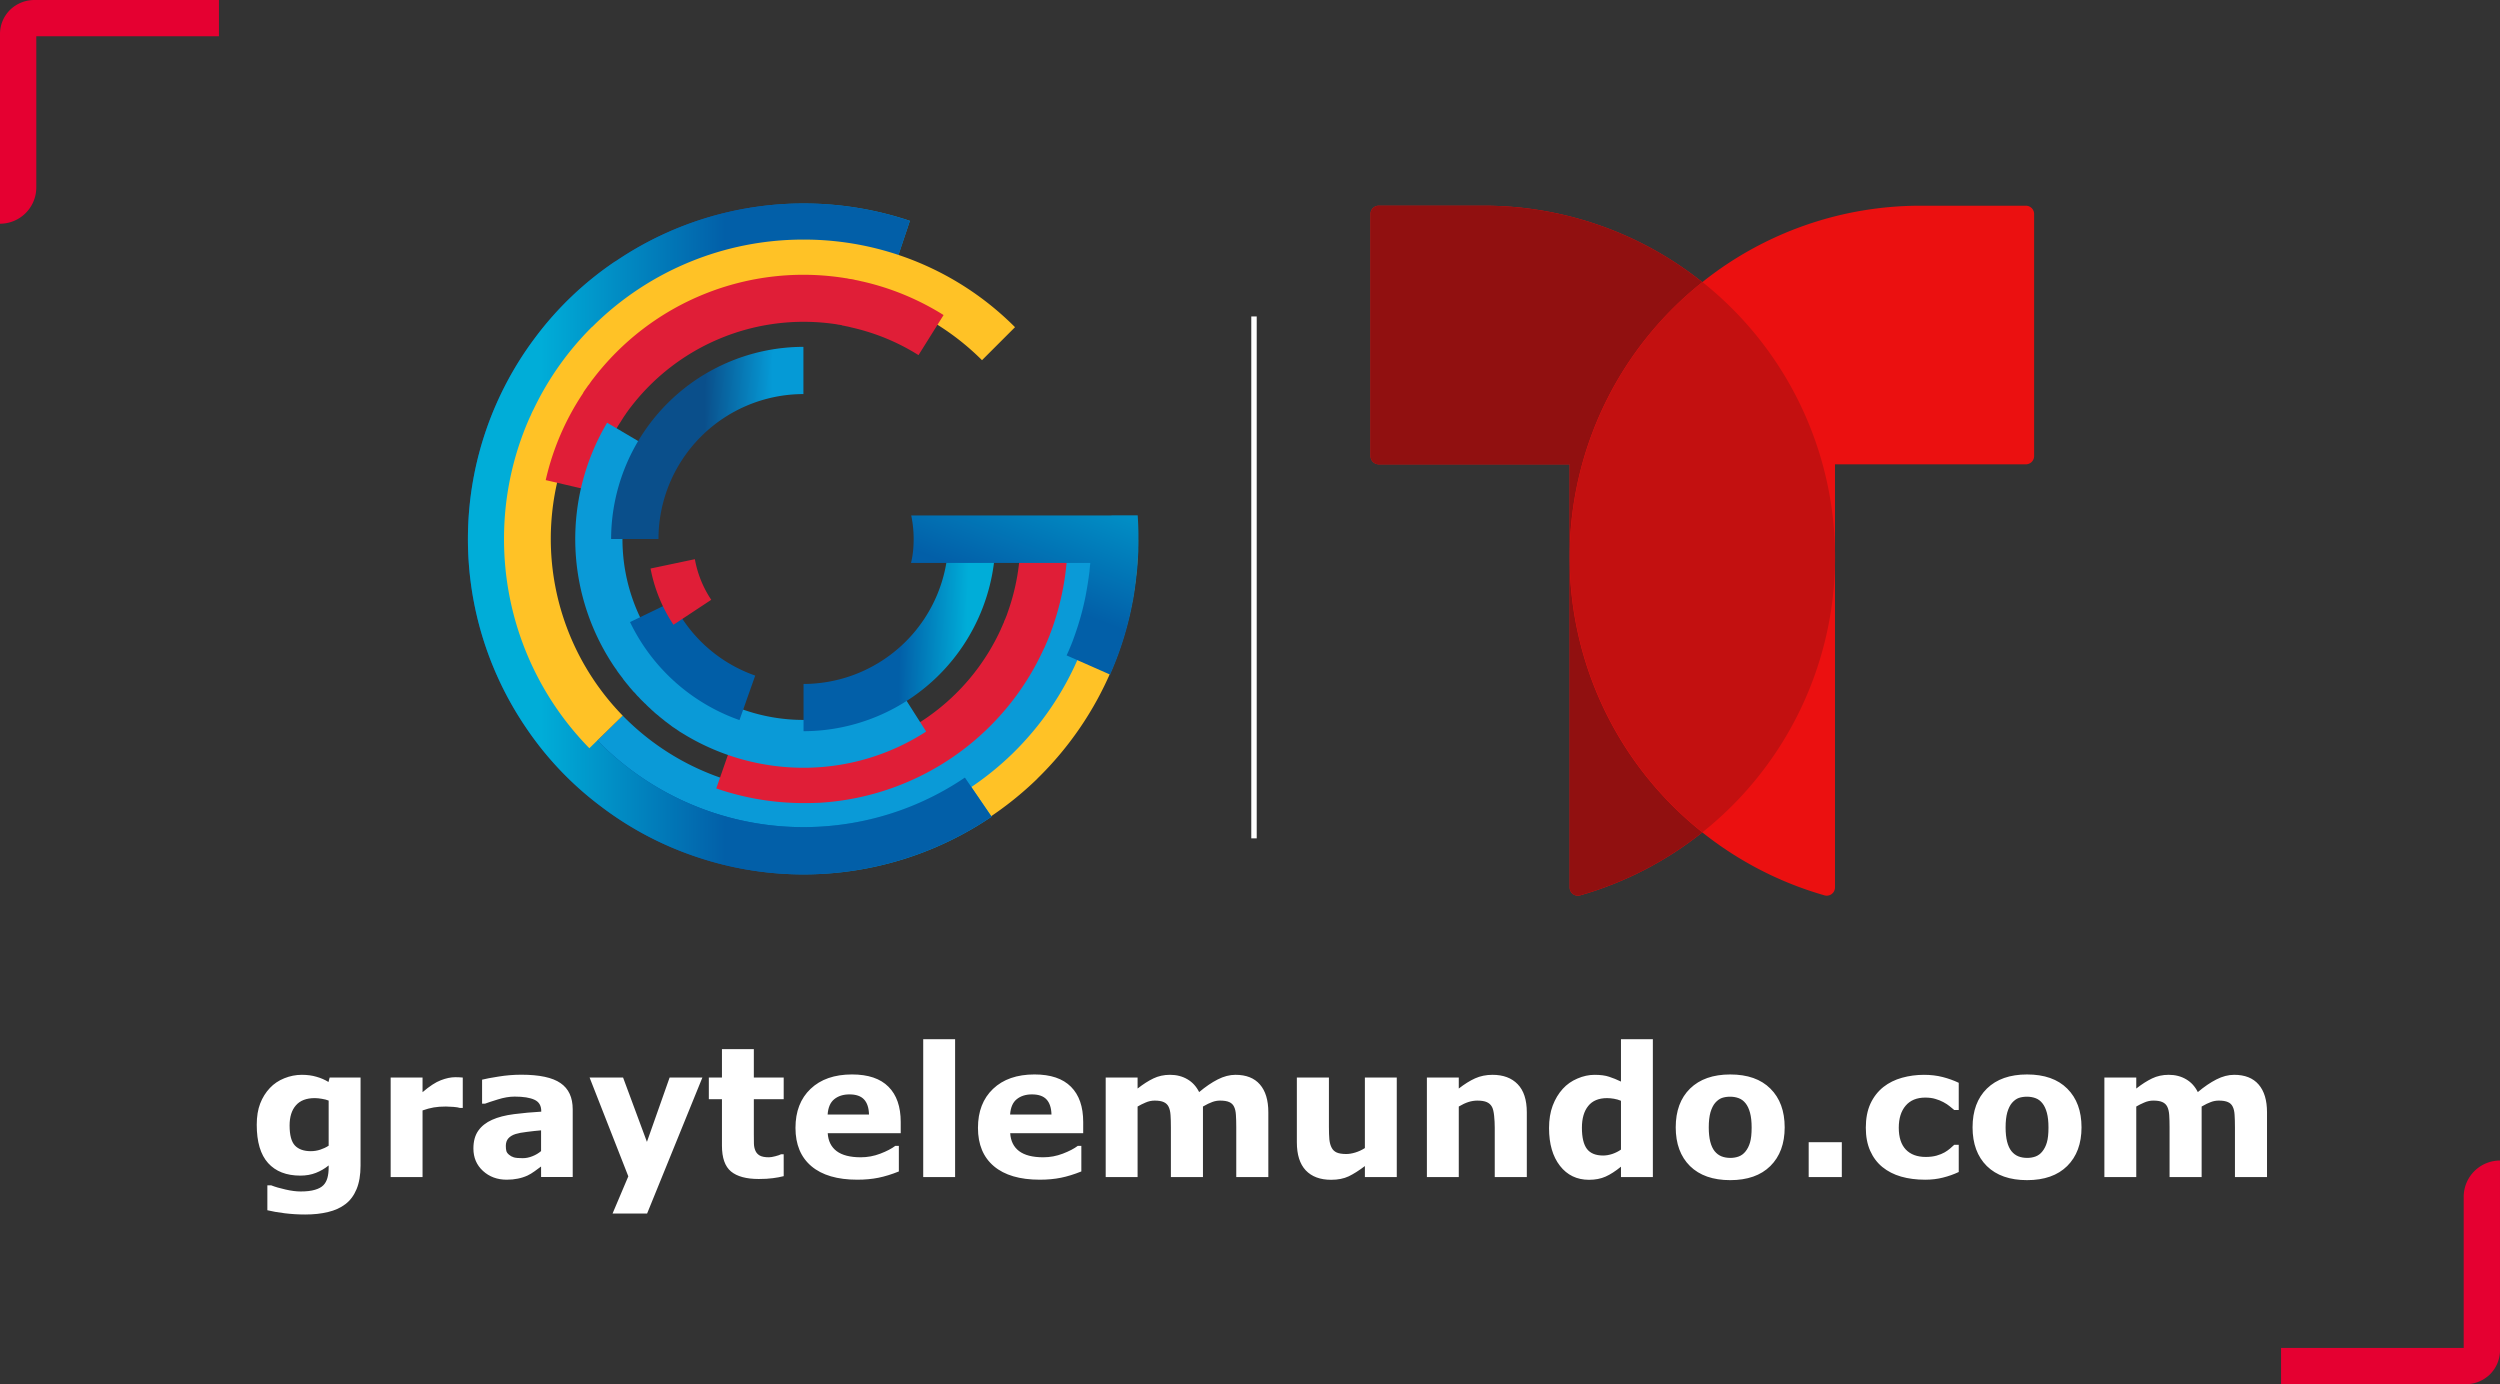 <?xml version="1.0" encoding="UTF-8" standalone="no"?>
<svg
   width="374.828"
   height="207.541"
   viewBox="0 0 374.828 207.541"
   version="1.1"
   id="svg28"
   sodipodi:docname="graytelemundo-060324.svg"
   inkscape:version="1.3.2 (091e20e, 2023-11-25)"
   xmlns:inkscape="http://www.inkscape.org/namespaces/inkscape"
   xmlns:sodipodi="http://sodipodi.sourceforge.net/DTD/sodipodi-0.dtd"
   xmlns:xlink="http://www.w3.org/1999/xlink"
   xmlns="http://www.w3.org/2000/svg"
   xmlns:svg="http://www.w3.org/2000/svg">
  <rect x="0" y="0" width="374.828" height="207.541" fill="#333333" stroke="none"/>
  <sodipodi:namedview
     id="namedview28"
     pagecolor="#ffffff"
     bordercolor="#000000"
     borderopacity="0.25"
     inkscape:showpageshadow="2"
     inkscape:pageopacity="0.0"
     inkscape:pagecheckerboard="0"
     inkscape:deskcolor="#d1d1d1"
     inkscape:zoom="0.62962212"
     inkscape:cx="153.26654"
     inkscape:cy="103.23653"
     inkscape:window-width="1312"
     inkscape:window-height="449"
     inkscape:window-x="338"
     inkscape:window-y="111"
     inkscape:window-maximized="0"
     inkscape:current-layer="svg28" />
  <defs
     id="defs6">
    <clipPath
       id="a">
      <rect
         width="32.828"
         height="33.541"
         fill="none"
         id="rect1" />
    </clipPath>
    <linearGradient
       id="c"
       x1="1224.72"
       y1="444.208"
       x2="1161.977"
       y2="443.319"
       gradientUnits="userSpaceOnUse"
       gradientTransform="scale(0.883,1.132)">
      <stop
         offset="0"
         stop-color="#059ad6"
         id="stop1" />
      <stop
         offset="0.5"
         stop-color="#0557a2"
         id="stop2" />
    </linearGradient>
    <linearGradient
       id="d"
       x1="0.146"
       y1="0.5"
       x2="0.851"
       y2="0.5"
       gradientUnits="objectBoundingBox">
      <stop
         offset="0"
         stop-color="#00add8"
         id="stop3" />
      <stop
         offset="0.5"
         stop-color="#025fa8"
         id="stop4" />
    </linearGradient>
    <linearGradient
       id="e"
       x1="1171.203"
       y1="599.077"
       x2="1151.027"
       y2="598.702"
       gradientUnits="userSpaceOnUse"
       gradientTransform="scale(1,1)">
      <stop
         offset="0"
         stop-color="#059ad6"
         id="stop5" />
      <stop
         offset="0.5"
         stop-color="#0a4f8b"
         id="stop6" />
    </linearGradient>
    <linearGradient
       id="f"
       x1="1350.271"
       y1="774.85"
       x2="1330.045"
       y2="774.475"
       xlink:href="#d"
       gradientTransform="scale(0.999,1.001)"
       gradientUnits="userSpaceOnUse" />
    <linearGradient
       id="g"
       x1="1218.757"
       y1="870.342"
       x2="1189.881"
       y2="923.13"
       xlink:href="#d"
       gradientTransform="scale(1.195,0.837)"
       gradientUnits="userSpaceOnUse" />
    <linearGradient
       inkscape:collect="always"
       xlink:href="#d"
       id="linearGradient28"
       gradientUnits="userSpaceOnUse"
       x1="1162.155"
       y1="443.941"
       x2="1224.809"
       y2="443.941"
       gradientTransform="scale(0.883,1.132)" />
  </defs>
  <g
     transform="translate(68.871,141.063)"
     id="g10" />
  <g
     id="g28">
    <g
       id="g7">
      <g
         clip-path="url(#a)"
         id="g6">
        <path
           d="M 5.21,0 H 32.827 V 5.441 H 5.442 V 28.1 A 5.442,5.442 0 0 1 0,33.54 V 5.1 A 5.075,5.075 0 0 1 1.626,1.366 5.243,5.243 0 0 1 5.21,0"
           transform="translate(0,0.001)"
           fill="#e50031"
           id="path6" />
      </g>
    </g>
    <g
       transform="translate(342,174)"
       id="g9">
      <g
         clip-path="url(#a)"
         id="g8">
        <path
           d="M 27.617,33.54 H 0 V 28.1 H 27.385 V 5.441 A 5.442,5.442 0 0 1 32.827,0 V 28.436 A 5.075,5.075 0 0 1 31.2,32.173 5.243,5.243 0 0 1 27.616,33.54"
           transform="translate(0,0.001)"
           fill="#e50031"
           id="path7" />
      </g>
    </g>
    <path
       d="m -14.814,33.698 q 0,2.098 -0.598,3.533 -0.598,1.434 -1.673,2.245 -1.076,0.823 -2.603,1.182 -1.514,0.372 -3.427,0.372 -1.554,0 -3.068,-0.186 -1.501,-0.186 -2.603,-0.452 v -3.732 h 0.584 q 0.877,0.345 2.138,0.624 1.262,0.292 2.258,0.292 1.328,0 2.152,-0.252 0.837,-0.239 1.275,-0.691 0.412,-0.425 0.598,-1.089 0.186,-0.664 0.186,-1.594 v -0.279 q -0.863,0.704 -1.913,1.116 -1.049,0.412 -2.337,0.412 -3.134,0 -4.834,-1.886 -1.7,-1.886 -1.7,-5.737 0,-1.846 0.518,-3.188 0.518,-1.341 1.461,-2.337 0.877,-0.93 2.152,-1.448 1.288,-0.518 2.63,-0.518 1.209,0 2.191,0.292 0.996,0.279 1.806,0.784 l 0.173,-0.664 h 4.635 z m -4.781,-2.988 v -6.76 q -0.412,-0.173 -1.009,-0.266 -0.598,-0.106 -1.076,-0.106 -1.886,0 -2.829,1.089 -0.943,1.076 -0.943,3.015 0,2.152 0.797,3.002 0.81,0.85 2.391,0.85 0.717,0 1.408,-0.226 0.691,-0.226 1.262,-0.598 z M 0.512,25.052 H 0.087 q -0.305,-0.106 -0.983,-0.159 -0.677,-0.053 -1.129,-0.053 -1.023,0 -1.806,0.133 -0.784,0.133 -1.687,0.452 v 9.988 H -10.299 V 20.497 h 4.781 v 2.191 q 1.58,-1.355 2.749,-1.793 1.169,-0.452 2.152,-0.452 0.252,0 0.571,0.013 0.319,0.013 0.558,0.04 z M 12.253,31.52 v -3.108 q -0.97,0.08 -2.098,0.226 -1.129,0.133 -1.713,0.319 -0.717,0.226 -1.102,0.664 -0.372,0.425 -0.372,1.129 0,0.465 0.08,0.757 0.08,0.292 0.398,0.558 0.305,0.266 0.73,0.398 0.425,0.12 1.328,0.12 0.717,0 1.448,-0.292 0.744,-0.292 1.302,-0.77 z m 0,2.311 q -0.385,0.292 -0.956,0.704 -0.571,0.412 -1.076,0.651 -0.704,0.319 -1.461,0.465 -0.757,0.159 -1.66,0.159 -2.125,0 -3.559,-1.315 -1.434,-1.315 -1.434,-3.36 0,-1.634 0.73,-2.67 0.73,-1.036 2.072,-1.634 1.328,-0.598 3.294,-0.85 1.966,-0.252 4.077,-0.372 v -0.08 q 0,-1.235 -1.009,-1.7 -1.009,-0.478 -2.975,-0.478 -1.182,0 -2.523,0.425 -1.341,0.412 -1.926,0.637 H 3.408 v -3.599 q 0.757,-0.199 2.457,-0.465 1.713,-0.279 3.427,-0.279 4.077,0 5.884,1.262 1.82,1.248 1.82,3.931 v 10.147 h -4.741 z m 15.871,-3.692 3.4,-9.642 h 4.914 l -8.288,20.387 h -5.18 l 2.364,-5.578 -5.804,-14.809 h 5.02 z m 20.506,5.14 q -0.77,0.199 -1.634,0.305 -0.863,0.12 -2.112,0.12 -2.789,0 -4.157,-1.129 -1.355,-1.129 -1.355,-3.865 v -6.973 h -1.966 v -3.241 h 1.966 v -4.263 h 4.781 v 4.263 h 4.476 v 3.241 h -4.476 v 5.286 q 0,0.784 0.013,1.368 0.013,0.584 0.212,1.049 0.186,0.465 0.651,0.744 0.478,0.266 1.381,0.266 0.372,0 0.97,-0.159 0.611,-0.159 0.85,-0.292 h 0.398 z M 66.175,28.838 H 55.231 q 0.106,1.753 1.328,2.683 1.235,0.93 3.626,0.93 1.514,0 2.935,-0.545 1.421,-0.545 2.245,-1.169 h 0.531 v 3.838 q -1.62,0.651 -3.055,0.943 -1.434,0.292 -3.174,0.292 -4.489,0 -6.88,-2.019 -2.391,-2.019 -2.391,-5.751 0,-3.692 2.258,-5.844 2.271,-2.165 6.216,-2.165 3.639,0 5.472,1.846 1.833,1.833 1.833,5.286 z m -4.755,-2.802 q -0.04,-1.501 -0.744,-2.258 -0.704,-0.757 -2.191,-0.757 -1.381,0 -2.271,0.717 -0.89,0.717 -0.996,2.298 z m 12.909,9.377 h -4.781 V 14.746 h 4.781 z M 93.534,28.838 H 82.591 q 0.106,1.753 1.328,2.683 1.235,0.93 3.626,0.93 1.514,0 2.935,-0.545 1.421,-0.545 2.245,-1.169 h 0.531 v 3.838 q -1.62,0.651 -3.055,0.943 -1.434,0.292 -3.174,0.292 -4.489,0 -6.88,-2.019 -2.391,-2.019 -2.391,-5.751 0,-3.692 2.258,-5.844 2.271,-2.165 6.216,-2.165 3.639,0 5.472,1.846 1.833,1.833 1.833,5.286 z m -4.755,-2.802 q -0.04,-1.501 -0.744,-2.258 -0.704,-0.757 -2.191,-0.757 -1.381,0 -2.271,0.717 -0.89,0.717 -0.996,2.298 z m 22.711,-1.195 v 10.572 h -4.808 v -7.451 q 0,-1.089 -0.053,-1.846 -0.053,-0.77 -0.292,-1.248 -0.239,-0.478 -0.73,-0.691 -0.478,-0.226 -1.355,-0.226 -0.704,0 -1.368,0.292 -0.664,0.279 -1.195,0.598 V 35.412 H 96.908 V 20.497 h 4.781 v 1.647 q 1.235,-0.97 2.364,-1.514 1.129,-0.545 2.497,-0.545 1.474,0 2.603,0.664 1.129,0.651 1.766,1.926 1.434,-1.209 2.789,-1.899 1.355,-0.691 2.656,-0.691 2.417,0 3.666,1.448 1.262,1.448 1.262,4.17 v 9.709 h -4.808 v -7.451 q 0,-1.102 -0.053,-1.859 -0.04,-0.757 -0.279,-1.235 -0.226,-0.478 -0.717,-0.691 -0.491,-0.226 -1.381,-0.226 -0.598,0 -1.169,0.212 -0.571,0.199 -1.395,0.677 z m 29.059,10.572 h -4.781 v -1.647 q -1.328,1.009 -2.43,1.541 -1.102,0.518 -2.63,0.518 -2.47,0 -3.812,-1.421 -1.328,-1.421 -1.328,-4.197 v -9.709 h 4.808 v 7.398 q 0,1.129 0.066,1.886 0.08,0.744 0.345,1.235 0.252,0.491 0.757,0.717 0.518,0.226 1.434,0.226 0.611,0 1.355,-0.226 0.744,-0.226 1.434,-0.664 V 20.497 h 4.781 z m 19.497,0 h -4.808 v -7.398 q 0,-0.903 -0.093,-1.793 -0.093,-0.903 -0.319,-1.328 -0.266,-0.491 -0.784,-0.717 -0.505,-0.226 -1.421,-0.226 -0.651,0 -1.328,0.212 -0.664,0.212 -1.448,0.677 v 10.572 h -4.781 V 20.497 h 4.781 v 1.647 q 1.275,-0.996 2.444,-1.527 1.182,-0.531 2.616,-0.531 2.417,0 3.772,1.408 1.368,1.408 1.368,4.21 z m 18.899,0 h -4.781 v -1.554 q -1.235,1.009 -2.311,1.488 -1.076,0.478 -2.484,0.478 -2.723,0 -4.356,-2.098 -1.634,-2.098 -1.634,-5.658 0,-1.899 0.545,-3.36 0.558,-1.474 1.514,-2.523 0.903,-0.996 2.191,-1.541 1.288,-0.558 2.577,-0.558 1.341,0 2.191,0.292 0.863,0.279 1.766,0.717 v -6.348 h 4.781 z m -4.781,-4.117 V 23.977 q -0.505,-0.212 -1.062,-0.305 -0.558,-0.093 -1.023,-0.093 -1.886,0 -2.829,1.182 -0.943,1.169 -0.943,3.254 0,2.191 0.757,3.188 0.757,0.983 2.43,0.983 0.651,0 1.381,-0.239 0.73,-0.252 1.288,-0.651 z m 24.544,-3.334 q 0,3.679 -2.152,5.804 -2.138,2.112 -6.016,2.112 -3.878,0 -6.03,-2.112 -2.138,-2.125 -2.138,-5.804 0,-3.705 2.152,-5.817 2.165,-2.112 6.016,-2.112 3.905,0 6.03,2.125 2.138,2.125 2.138,5.804 z m -5.884,3.626 q 0.465,-0.571 0.691,-1.368 0.239,-0.81 0.239,-2.231 0,-1.315 -0.239,-2.205 -0.239,-0.89 -0.664,-1.421 -0.425,-0.545 -1.023,-0.77 -0.598,-0.226 -1.288,-0.226 -0.691,0 -1.235,0.186 -0.531,0.186 -1.023,0.744 -0.438,0.518 -0.704,1.421 -0.252,0.903 -0.252,2.271 0,1.222 0.226,2.125 0.226,0.89 0.664,1.434 0.425,0.518 1.009,0.757 0.598,0.239 1.355,0.239 0.651,0 1.235,-0.212 0.598,-0.226 1.009,-0.744 z m 14.45,3.825 h -4.967 v -5.22 h 4.967 z m 12.458,0.398 q -1.952,0 -3.573,-0.465 -1.607,-0.465 -2.802,-1.434 -1.182,-0.97 -1.833,-2.444 -0.651,-1.474 -0.651,-3.453 0,-2.085 0.691,-3.599 0.704,-1.514 1.952,-2.51 1.209,-0.943 2.789,-1.381 1.58,-0.438 3.28,-0.438 1.527,0 2.816,0.332 1.288,0.332 2.404,0.863 v 4.077 h -0.677 q -0.279,-0.239 -0.677,-0.558 -0.385,-0.319 -0.956,-0.624 -0.545,-0.292 -1.195,-0.478 -0.651,-0.199 -1.514,-0.199 -1.913,0 -2.948,1.222 -1.023,1.209 -1.023,3.294 0,2.152 1.049,3.267 1.062,1.116 3.002,1.116 0.903,0 1.62,-0.199 0.73,-0.212 1.209,-0.491 0.452,-0.266 0.797,-0.558 0.345,-0.292 0.637,-0.571 h 0.677 v 4.077 q -1.129,0.531 -2.364,0.837 -1.222,0.319 -2.709,0.319 z M 243.214,27.961 q 0,3.679 -2.152,5.804 -2.138,2.112 -6.016,2.112 -3.878,0 -6.03,-2.112 -2.138,-2.125 -2.138,-5.804 0,-3.705 2.152,-5.817 2.165,-2.112 6.016,-2.112 3.905,0 6.03,2.125 2.138,2.125 2.138,5.804 z m -5.884,3.626 q 0.465,-0.571 0.691,-1.368 0.239,-0.81 0.239,-2.231 0,-1.315 -0.239,-2.205 -0.239,-0.89 -0.664,-1.421 -0.425,-0.545 -1.023,-0.77 -0.598,-0.226 -1.288,-0.226 -0.691,0 -1.235,0.186 -0.531,0.186 -1.023,0.744 -0.438,0.518 -0.704,1.421 -0.252,0.903 -0.252,2.271 0,1.222 0.226,2.125 0.226,0.89 0.664,1.434 0.425,0.518 1.009,0.757 0.598,0.239 1.355,0.239 0.651,0 1.235,-0.212 0.598,-0.226 1.009,-0.744 z m 23.893,-6.747 v 10.572 h -4.808 v -7.451 q 0,-1.089 -0.053,-1.846 -0.053,-0.77 -0.292,-1.248 -0.239,-0.478 -0.73,-0.691 -0.478,-0.226 -1.355,-0.226 -0.704,0 -1.368,0.292 -0.664,0.279 -1.195,0.598 v 10.572 h -4.781 V 20.497 h 4.781 v 1.647 q 1.235,-0.97 2.364,-1.514 1.129,-0.545 2.497,-0.545 1.474,0 2.603,0.664 1.129,0.651 1.766,1.926 1.434,-1.209 2.789,-1.899 1.355,-0.691 2.656,-0.691 2.417,0 3.666,1.448 1.262,1.448 1.262,4.17 v 9.709 h -4.808 v -7.451 q 0,-1.102 -0.053,-1.859 -0.04,-0.757 -0.279,-1.235 -0.226,-0.478 -0.717,-0.691 -0.491,-0.226 -1.381,-0.226 -0.598,0 -1.169,0.212 -0.571,0.199 -1.395,0.677 z"
       id="text9"
       style="font-weight:700;font-size:27.2px;font-family:Foco-Bold, Foco;fill:#ffffff"
       aria-label="graytelemundo.com"
       transform="translate(68.871,141.063)" />
    <g
       transform="translate(70.148,30.5)"
       id="g26">
      <path
         d="m 1190.618,761.833 h -7.818 a 42.275,42.275 0 0 1 -72.5,29.513 l -5.6,5.453 a 50.059,50.059 0 0 0 35.813,15.058 v 0 a 49.505,49.505 0 0 0 19.176,-3.793 50.462,50.462 0 0 0 15.839,-10.418 h -0.016 a 50.035,50.035 0 0 0 15.107,-35.845 z"
         transform="translate(-1090.138,-711.402)"
         fill="#ffc226"
         fill-rule="evenodd"
         id="path10" />
      <path
         d="m 1204.081,761.4 h -7 a 37.88,37.88 0 0 1 -64.984,26.453 l -5,4.916 a 44.987,44.987 0 0 0 32.1,13.495 v 0 a 44.1,44.1 0 0 0 17.174,-3.4 44.89,44.89 0 0 0 14.179,-9.311 v 0 a 44.847,44.847 0 0 0 13.527,-32.118 z"
         transform="translate(-1108.892,-711.067)"
         fill="#0a9ad7"
         fill-rule="evenodd"
         id="path11" />
      <path
         d="m 1037.375,460.876 h -0.016 a 49.4,49.4 0 0 0 -12.111,11.558 50.263,50.263 0 0 0 -1.335,58.293 48.82,48.82 0 0 0 11.2,11.818 49.518,49.518 0 0 0 14.487,7.655 v 0 a 50.264,50.264 0 0 0 44.164,-6.056 l -4,-5.86 a 43.18,43.18 0 1 1 -10.516,-76.7 l 2.263,-6.772 a 50.117,50.117 0 0 0 -44.131,6.072 z"
         transform="translate(-1015.243,-452.2)"
         fill-rule="evenodd"
         fill="url(#c)"
         id="path12"
         style="fill:url(#c)" />
      <path
         d="m 1037.375,460.876 h -0.016 a 49.4,49.4 0 0 0 -12.111,11.558 50.263,50.263 0 0 0 -1.335,58.293 48.82,48.82 0 0 0 11.2,11.818 49.518,49.518 0 0 0 14.487,7.655 v 0 a 50.264,50.264 0 0 0 44.164,-6.056 l -4,-5.86 a 43.18,43.18 0 1 1 -10.516,-76.7 l 2.263,-6.772 a 50.117,50.117 0 0 0 -44.131,6.072 z"
         transform="translate(-1015.243,-452.2)"
         fill-rule="evenodd"
         fill="url(#d)"
         id="path13"
         style="fill:url(#linearGradient28)" />
      <path
         d="m 1093.48,485.516 v 0 c 0,-0.016 -0.163,-0.016 -0.163,-0.016 a 44.763,44.763 0 0 0 -31.239,12.827 v 0 l -0.212,0.212 c -0.049,0.049 -0.1,0.065 -0.146,0.114 v 0 a 44.4,44.4 0 0 0 -8.693,12.29 v 0 a 8.445,8.445 0 0 0 -0.374,0.781 3.362,3.362 0 0 1 -0.2,0.423 c -0.049,0.114 -0.114,0.26 -0.163,0.374 a 44.738,44.738 0 0 0 -3.7,17.841 v 0 a 44.745,44.745 0 0 0 12.795,31.4 l 5,-4.884 a 37.986,37.986 0 0 1 -7.928,-40.957 v 0 c 0.1,-0.244 0.163,-0.423 0.26,-0.619 a 2,2 0 0 1 0.2,-0.423 0.614,0.614 0 0 1 0.1,-0.212 38.248,38.248 0 0 1 18.818,-18.8 c 0.1,-0.049 0.212,-0.1 0.309,-0.146 0.147,-0.049 0.293,-0.114 0.407,-0.163 a 37.9,37.9 0 0 1 41.705,8.025 l 4.949,-4.949 A 44.637,44.637 0 0 0 1093.5,485.5 Z"
         transform="translate(-1043.17,-480.079)"
         fill="#ffc226"
         fill-rule="evenodd"
         id="path14" />
      <path
         d="m 1131.324,525.454 c 0.146,0.049 0.342,0.065 0.472,0.1 a 1.616,1.616 0 0 0 0.244,0.049 c 0.244,0.049 0.456,0.1 0.684,0.163 a 32.138,32.138 0 0 1 10.076,4.151 l 3.76,-6.007 a 39.311,39.311 0 0 0 -12.225,-5.046 h -0.016 c -0.293,-0.065 -0.6,-0.147 -0.911,-0.2 a 1,1 0 0 1 -0.212,-0.049 4.184,4.184 0 0 0 -0.651,-0.114 c -0.163,-0.016 -0.342,-0.065 -0.5,-0.1 a 2.71,2.71 0 0 1 -0.358,-0.049 39.658,39.658 0 0 0 -37.733,15.2 c -0.016,0 -0.016,0.016 -0.049,0.049 -0.146,0.2 -0.293,0.407 -0.423,0.6 a 2.844,2.844 0 0 1 -0.26,0.326 c -0.065,0.114 -0.163,0.244 -0.244,0.358 -0.147,0.212 -0.293,0.407 -0.423,0.619 -0.016,0.049 -0.049,0.1 -0.065,0.147 a 38.933,38.933 0 0 0 -5.583,13.007 l 6.886,1.6 v 0 a 32.211,32.211 0 0 1 4.167,-10.06 c 0.146,-0.212 0.293,-0.456 0.423,-0.667 a 0.5,0.5 0 0 0 0.065,-0.1 c 0.1,-0.163 0.212,-0.326 0.326,-0.5 a 3.054,3.054 0 0 0 0.2,-0.293 c 0.065,-0.1 0.146,-0.2 0.212,-0.293 0.114,-0.163 0.244,-0.342 0.358,-0.5 l 0.049,-0.049 a 32.673,32.673 0 0 1 31.011,-12.486 0.922,0.922 0 0 0 0.244,0.049 c 0.146,0.016 0.293,0.049 0.456,0.065 z"
         transform="translate(-1075.235,-507.174)"
         fill="#e01e37"
         fill-rule="evenodd"
         id="path15" />
      <path
         d="m 1258.537,794.327 h -0.5 a 1.312,1.312 0 0 1 -0.244,0.016 h -0.716 a 31.738,31.738 0 0 1 -10.744,-1.839 l -2.328,6.69 a 40.166,40.166 0 0 0 13.039,2.2 h 0.96 a 0.933,0.933 0 0 0 0.212,-0.016 c 0.212,0 0.456,0 0.667,-0.016 0.163,0 0.326,0 0.5,-0.016 a 2.624,2.624 0 0 0 0.358,-0.016 39.553,39.553 0 0 0 33.4,-23.132 c 0.016,-0.016 0.016,-0.049 0.049,-0.065 0.1,-0.244 0.2,-0.456 0.293,-0.684 0.049,-0.114 0.114,-0.26 0.163,-0.374 0.049,-0.146 0.114,-0.26 0.163,-0.407 a 4.944,4.944 0 0 0 0.26,-0.684 c 0.016,-0.049 0.049,-0.1 0.065,-0.147 a 39.942,39.942 0 0 0 2.556,-13.934 h -7.081 a 32.791,32.791 0 0 1 -1.839,10.7 c -0.1,0.26 -0.163,0.5 -0.26,0.733 -0.016,0.049 -0.049,0.1 -0.049,0.114 a 4.3,4.3 0 0 1 -0.244,0.57 c -0.049,0.114 -0.065,0.212 -0.114,0.326 -0.049,0.1 -0.1,0.212 -0.147,0.309 -0.065,0.2 -0.163,0.374 -0.244,0.57 -0.016,0 -0.016,0.016 -0.016,0.049 a 32.643,32.643 0 0 1 -27.478,19.046 1.321,1.321 0 0 0 -0.244,0.016 4.246,4.246 0 0 0 -0.456,0.016 z"
         transform="translate(-1206.762,-711.485)"
         fill="#e01e37"
         fill-rule="evenodd"
         id="path16" />
      <path
         d="m 1166.743,700.464 -3.793,-5.958 a 27.162,27.162 0 0 1 -28.6,0.358 6.528,6.528 0 0 1 -0.928,-0.6 0.844,0.844 0 0 1 -0.2,-0.114 c -0.326,-0.212 -0.651,-0.423 -0.96,-0.667 a 0.765,0.765 0 0 1 -0.146,-0.1 c -0.326,-0.244 -0.651,-0.5 -0.96,-0.733 a 0.616,0.616 0 0 0 -0.114,-0.1 c -0.309,-0.26 -0.619,-0.521 -0.912,-0.781 l -0.114,-0.114 c -0.293,-0.26 -0.57,-0.521 -0.863,-0.814 -0.016,-0.049 -0.065,-0.065 -0.114,-0.114 -0.26,-0.293 -0.521,-0.57 -0.781,-0.863 a 0.2,0.2 0 0 1 -0.114,-0.114 c -0.26,-0.293 -0.521,-0.6 -0.765,-0.879 -0.049,-0.049 -0.065,-0.1 -0.1,-0.114 -0.26,-0.309 -0.5,-0.651 -0.733,-0.96 l -0.065,-0.065 a 27.222,27.222 0 0 1 -1.449,-29.936 l -6.1,-3.6 a 34.236,34.236 0 0 0 0.6,35.862 v 0 c 0.26,0.407 0.521,0.814 0.814,1.188 a 0.125,0.125 0 0 0 0.016,0.049 6.161,6.161 0 0 0 0.407,0.57 0.449,0.449 0 0 0 0.114,0.147 c 0.114,0.163 0.244,0.326 0.358,0.472 0.049,0.065 0.1,0.163 0.163,0.244 0.114,0.147 0.212,0.26 0.326,0.407 0.065,0.1 0.146,0.163 0.212,0.26 0.1,0.114 0.212,0.26 0.309,0.374 0.065,0.1 0.163,0.2 0.244,0.293 0.1,0.114 0.212,0.244 0.309,0.358 a 1.966,1.966 0 0 0 0.26,0.26 l 0.309,0.358 a 1.978,1.978 0 0 0 0.26,0.261 c 0.114,0.114 0.212,0.244 0.326,0.358 l 0.26,0.26 c 0.114,0.1 0.212,0.212 0.342,0.342 a 1.253,1.253 0 0 1 0.26,0.244 c 0.114,0.114 0.244,0.244 0.358,0.342 0.1,0.1 0.2,0.163 0.26,0.244 0.114,0.114 0.26,0.244 0.375,0.342 a 3.548,3.548 0 0 1 0.26,0.244 c 0.114,0.1 0.26,0.212 0.374,0.309 0.1,0.065 0.2,0.163 0.293,0.244 0.114,0.1 0.244,0.2 0.358,0.293 0.114,0.093 0.212,0.163 0.309,0.244 0.114,0.1 0.244,0.2 0.358,0.293 0.114,0.065 0.211,0.163 0.342,0.244 0.114,0.1 0.212,0.163 0.326,0.244 0.114,0.1 0.26,0.2 0.375,0.293 a 1.824,1.824 0 0 1 0.26,0.163 c 0.163,0.114 0.342,0.212 0.472,0.326 a 0.386,0.386 0 0 1 0.146,0.1 c 0.374,0.244 0.781,0.472 1.172,0.716 v 0 a 34.576,34.576 0 0 0 17.467,4.786 h 0.309 a 33.83,33.83 0 0 0 18.069,-5.388 z"
         transform="translate(-1098.055,-621.318)"
         fill="#0a9ad7"
         fill-rule="evenodd"
         id="path17" />
      <path
         d="m 1176.029,584.3 v 7.081 a 21.759,21.759 0 0 0 -21.732,21.732 h -7.1 v -0.244 a 28.882,28.882 0 0 1 28.832,-28.569 z"
         transform="translate(-1125.719,-562.796)"
         fill-rule="evenodd"
         fill="url(#e)"
         id="path18"
         style="fill:url(#e)" />
      <path
         d="m 1346.1,761.116 h 7.081 a 28.85,28.85 0 0 1 -28.617,28.829 h -0.163 v -7.081 a 21.773,21.773 0 0 0 21.715,-21.764 z"
         transform="translate(-1274.074,-710.816)"
         fill-rule="evenodd"
         fill="url(#f)"
         id="path19"
         style="fill:url(#f)" />
      <path
         d="m 1181.025,836.676 a 28.827,28.827 0 0 1 -16.425,-14.7 l 6.381,-3.077 a 21.664,21.664 0 0 0 12.388,11.1 l -2.36,6.674 h 0.016 z"
         transform="translate(-1140.287,-759.207)"
         fill="#015ea7"
         fill-rule="evenodd"
         id="path20" />
      <path
         d="m 1453.483,739.516 h -30.05 a 17.632,17.632 0 0 1 0.26,5.453 13.626,13.626 0 0 1 -0.293,1.66 h 26.876 a 4.312,4.312 0 0 1 -0.049,0.456 c -0.016,0.26 -0.049,0.5 -0.065,0.765 -0.146,1.221 -0.342,2.426 -0.57,3.646 v 0 a 40.521,40.521 0 0 1 -1.546,5.7 31.79,31.79 0 0 1 -1.319,3.3 l 6.528,2.881 a 49.044,49.044 0 0 0 3.4,-11 0.1,0.1 0 0 0 0.016,-0.065 c 0.049,-0.212 0.065,-0.407 0.114,-0.619 0.016,-0.146 0.049,-0.293 0.065,-0.456 a 0.1,0.1 0 0 1 0.016,-0.065 c 0.212,-1.432 0.374,-2.832 0.5,-4.265 a 0.93,0.93 0 0 1 0.016,-0.2 v -0.342 c 0.049,-0.472 0.065,-0.96 0.1,-1.432 v -0.6 c 0.016,-0.2 0.016,-0.374 0.016,-0.57 v -0.716 0 -0.83 c -0.016,-0.911 -0.049,-1.807 -0.114,-2.718 h -3.956 z"
         transform="translate(-1356.958,-692.732)"
         fill-rule="evenodd"
         fill="url(#g)"
         id="path21"
         style="fill:url(#g)" />
      <path
         d="m 1190.142,779.8 a 16.037,16.037 0 0 0 2.458,6.1 v 0 l -5.665,3.744 a 23.037,23.037 0 0 1 -3.435,-8.432 l 6.642,-1.4 z"
         transform="translate(-1156.11,-726.472)"
         fill="#e01e37"
         fill-rule="evenodd"
         id="path22" />
      <g
         transform="translate(117.459,16.946)"
         id="g22">
        <path
           id="rect22"
           style="fill:#ffffff"
           d="M 0,0 H 0.814 V 78.251 H 0 Z" />
      </g>
      <g
         transform="translate(135.333,0.342)"
         id="g25">
        <path
           d="m 1944.857,454.3 h -15.709 a 52.409,52.409 0 0 0 -32.8,11.46 52.5,52.5 0 0 0 -32.8,-11.46 h -15.709 a 1.237,1.237 0 0 0 -1.237,1.237 v 36.3 a 1.237,1.237 0 0 0 1.237,1.237 h 28.618 v 63.437 a 1.238,1.238 0 0 0 1.579,1.188 52.434,52.434 0 0 0 18.313,-9.442 52.713,52.713 0 0 0 18.313,9.442 1.236,1.236 0 0 0 1.579,-1.188 v -63.436 h 28.618 a 1.236,1.236 0 0 0 1.237,-1.237 v -36.3 a 1.236,1.236 0 0 0 -1.239,-1.238 z"
           transform="translate(-1846.6,-454.3)"
           fill="#eb1010"
           id="path23" />
        <path
           d="m 1876.455,507.01 v -13.935 h -28.618 a 1.237,1.237 0 0 1 -1.237,-1.237 v -36.3 a 1.237,1.237 0 0 1 1.237,-1.237 h 15.709 a 52.408,52.408 0 0 1 32.8,11.46 52.6,52.6 0 0 0 -19.891,41.249 z m 0,0 v 49.5 a 1.238,1.238 0 0 0 1.579,1.188 52.433,52.433 0 0 0 18.313,-9.441 52.6,52.6 0 0 1 -19.892,-41.247 z"
           transform="translate(-1846.6,-454.3)"
           fill="#911010"
           id="path24" />
        <path
           d="m 2049.992,607.1 a 52.715,52.715 0 0 1 0,-82.5 52.715,52.715 0 0 1 0,82.5 z"
           transform="translate(-2000.229,-513.156)"
           fill="#c31010"
           id="path25" />
      </g>
    </g>
  </g>
</svg>
